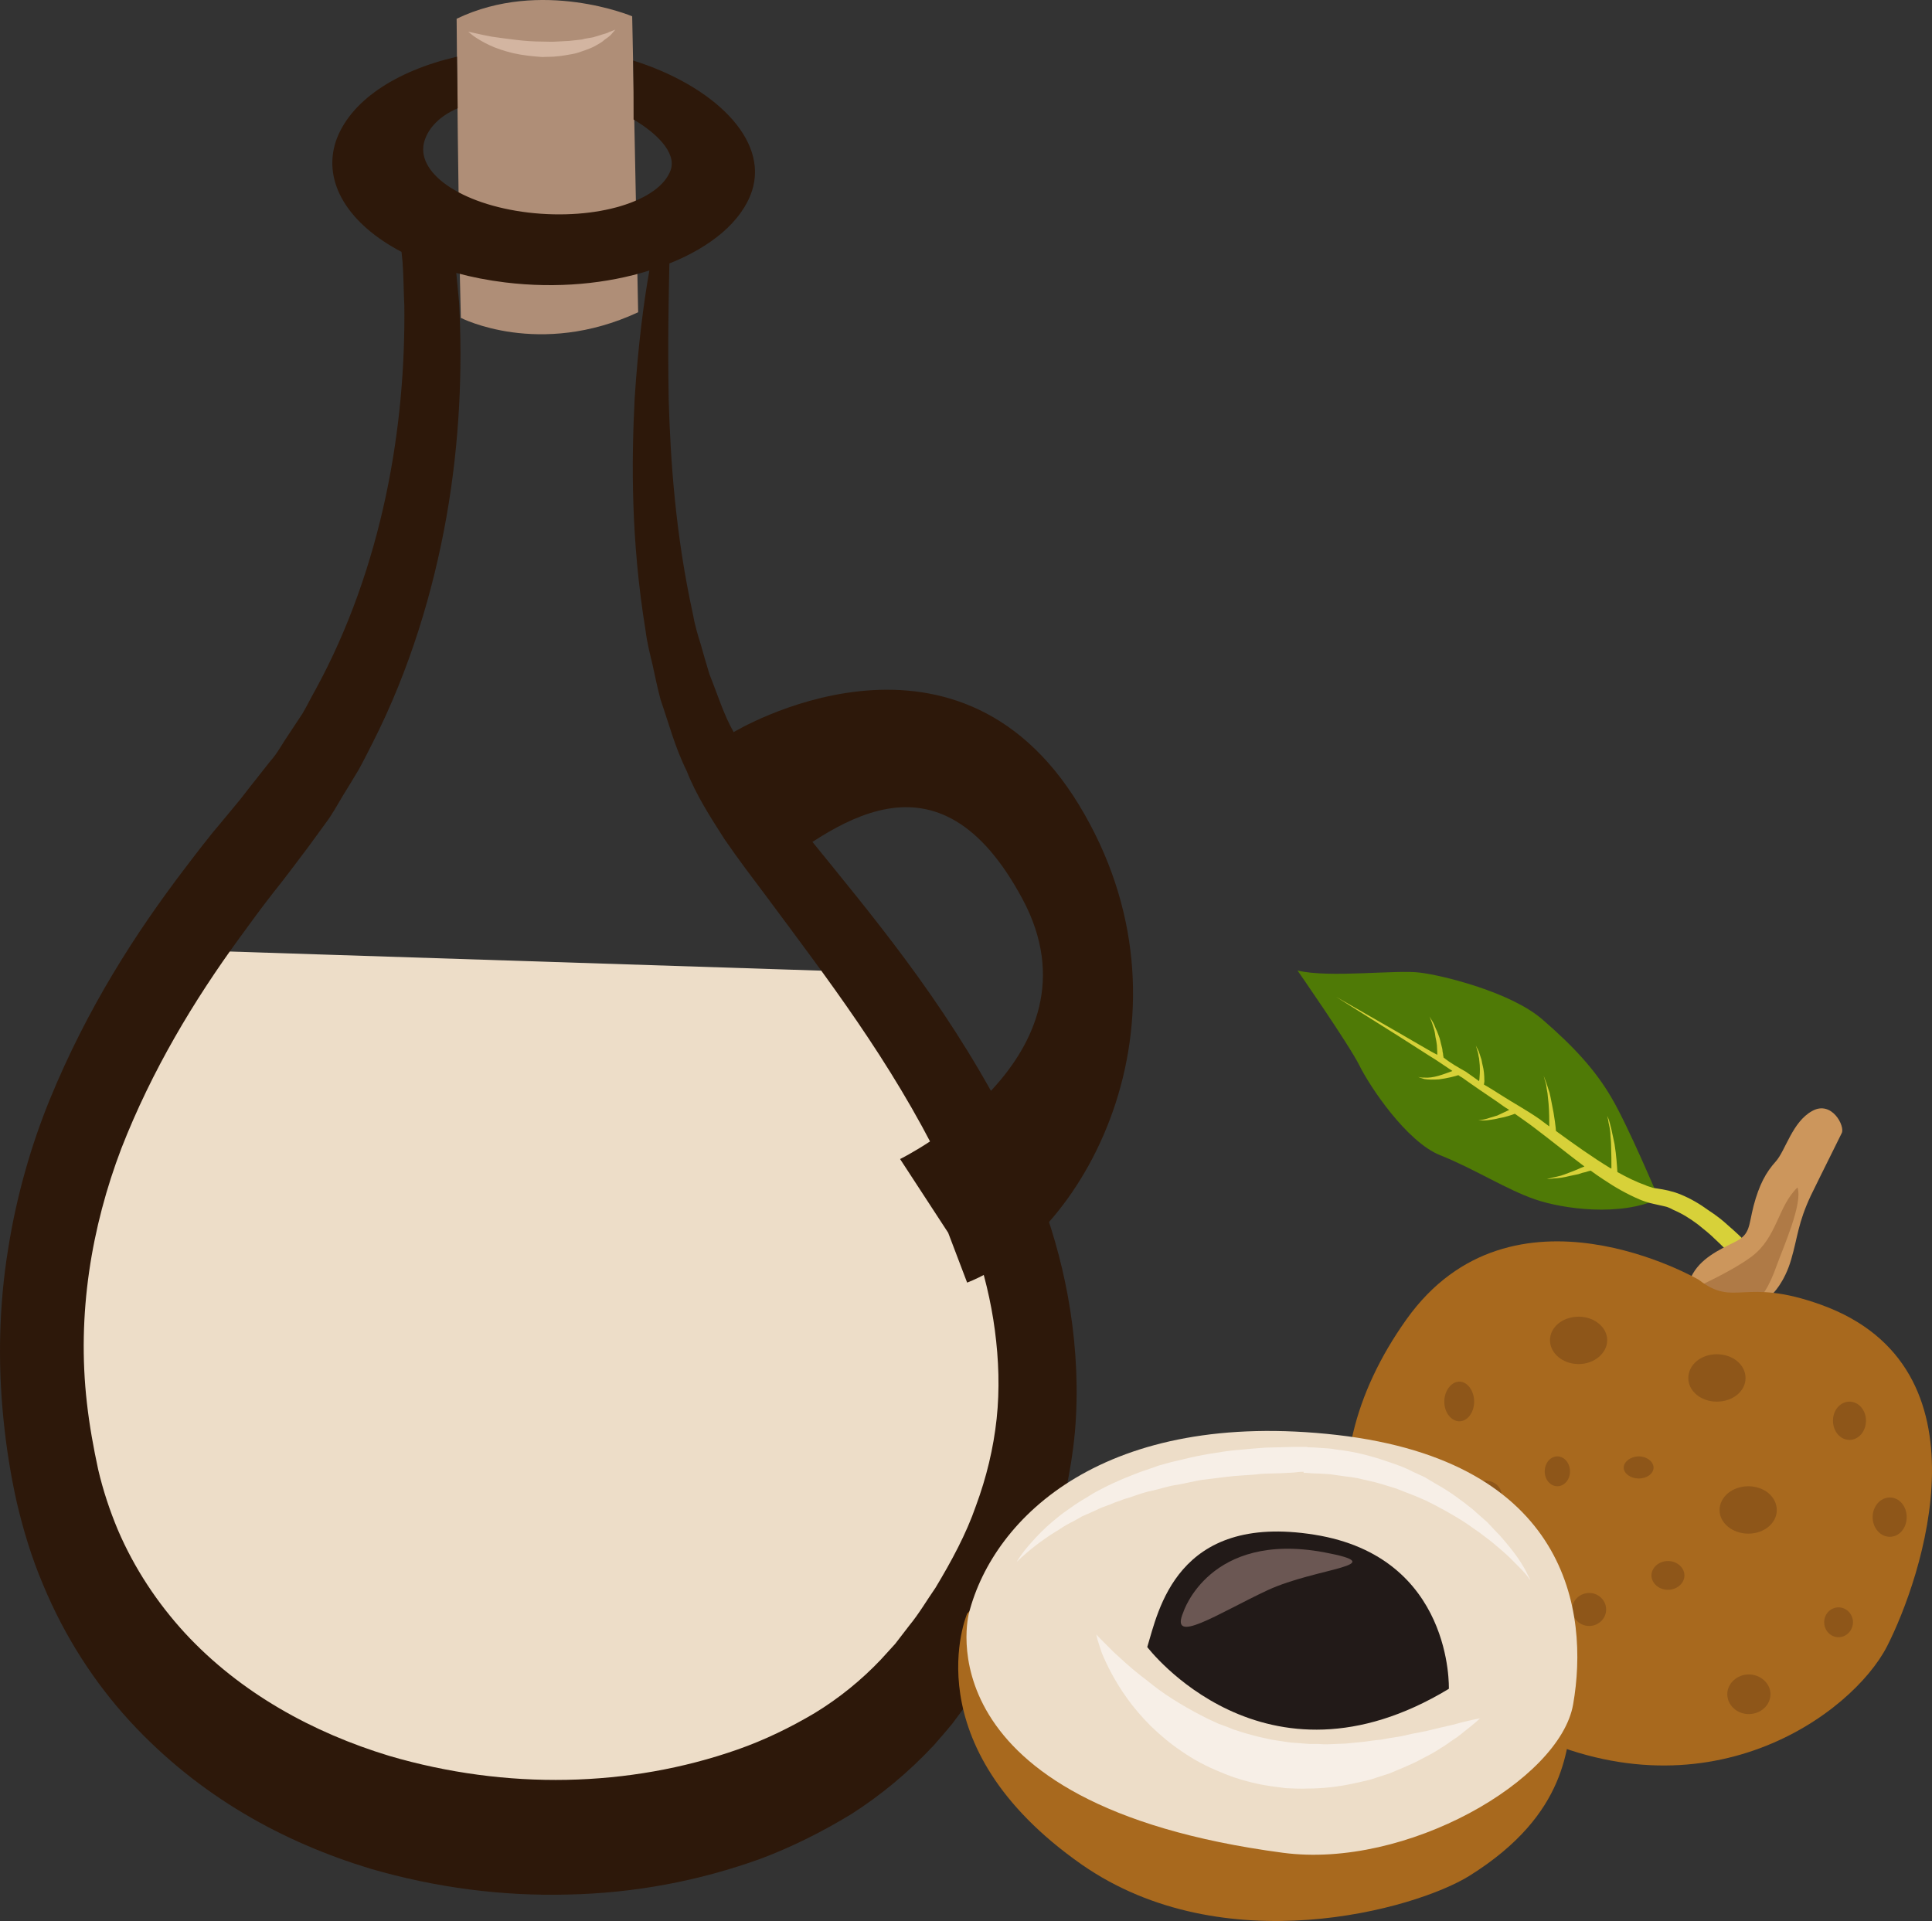<?xml version="1.0" encoding="UTF-8" standalone="no"?>
<!-- Creator: CorelDRAW Home & Student X7 -->

<svg
   xmlns:dc="http://purl.org/dc/elements/1.1/"
   xmlns:cc="http://creativecommons.org/ns#"
   xmlns:rdf="http://www.w3.org/1999/02/22-rdf-syntax-ns#"
   xmlns:svg="http://www.w3.org/2000/svg"
   xmlns="http://www.w3.org/2000/svg"
   xmlns:sodipodi="http://sodipodi.sourceforge.net/DTD/sodipodi-0.dtd"
   xmlns:inkscape="http://www.inkscape.org/namespaces/inkscape"
   xml:space="preserve"
   width="55.026mm"
   height="54.718mm"
   version="1.1"
   style="clip-rule:evenodd;fill-rule:evenodd;image-rendering:optimizeQuality;shape-rendering:geometricPrecision;text-rendering:geometricPrecision"
   viewBox="0 0 5502.6 5471.81"
   id="svg74"
   sodipodi:docname="3892.svg"
   inkscape:version="0.92.4 (5da689c313, 2019-01-14)"><rect x="0" y="0" width="5502.6" height="5471.81" fill="#333333" stroke="none"/><sodipodi:namedview
   pagecolor="#ffffff"
   bordercolor="#666666"
   borderopacity="1"
   objecttolerance="10"
   gridtolerance="10"
   guidetolerance="10"
   inkscape:pageopacity="0"
   inkscape:pageshadow="2"
   inkscape:window-width="640"
   inkscape:window-height="480"
   id="namedview76"
   showgrid="false"
   inkscape:zoom="0.2102413"
   inkscape:cx="102.59667"
   inkscape:cy="91.705495"
   inkscape:window-x="0"
   inkscape:window-y="0"
   inkscape:window-maximized="0"
   inkscape:current-layer="svg74" />
 <defs
   id="defs4">
  <style
   type="text/css"
   id="style2">
   <![CDATA[
    .fil10 {fill:#221A18;fill-rule:nonzero}
    .fil2 {fill:#2D180A;fill-rule:nonzero}
    .fil4 {fill:#4F7A06;fill-rule:nonzero}
    .fil12 {fill:#6B5753;fill-rule:nonzero}
    .fil9 {fill:#8E5619;fill-rule:nonzero}
    .fil8 {fill:#A8691E;fill-rule:nonzero}
    .fil7 {fill:#AF7A46;fill-rule:nonzero}
    .fil1 {fill:#AF8E77;fill-rule:nonzero}
    .fil6 {fill:#CC965C;fill-rule:nonzero}
    .fil3 {fill:#D3B5A1;fill-rule:nonzero}
    .fil5 {fill:#D7D139;fill-rule:nonzero}
    .fil0 {fill:#EDDDC8;fill-rule:nonzero}
    .fil11 {fill:#F7EFE7;fill-rule:nonzero}
   ]]>
  </style>
 </defs>
 <g
   id="Vrstva_x0020_1"
   transform="translate(-7785.463,-11804.565)">
  <g
   id="_814433192">
   <path
   class="fil0"
   d="m 8288,14510 c 0,0 -664,1251 -181,1889 483,637 2197,1201 2616,-411 0,0 35,-810 -488,-1415 z"
   id="path7"
   inkscape:connector-curvature="0"
   style="fill:#edddc8;fill-rule:nonzero" />
   <path
   class="fil1"
   d="m 9086,11858 c 0,0 5,608 12,852 0,0 223,115 505,-16 l -17,-843 c 0,0 -259,-109 -500,7 z"
   id="path9"
   inkscape:connector-curvature="0"
   style="fill:#af8e77;fill-rule:nonzero" />
   <path
   class="fil2"
   d="m 10624,15846 c -9,84 -29,167 -59,248 -28,81 -70,158 -115,233 -25,36 -47,74 -75,108 l -40,52 -41,45 c -55,58 -119,110 -188,152 -69,41 -143,77 -220,104 -308,108 -658,116 -992,18 -217,-66 -424,-179 -582,-350 -78,-85 -144,-184 -191,-294 -23,-55 -42,-112 -56,-172 -13,-60 -25,-126 -32,-189 -29,-253 13,-502 98,-725 87,-223 207,-422 336,-599 32,-44 64,-88 97,-130 17,-21 33,-42 49,-63 17,-23 35,-46 52,-69 17,-23 34,-47 51,-70 17,-23 31,-49 46,-74 15,-24 30,-49 45,-74 14,-25 27,-52 40,-77 105,-207 172,-429 210,-643 38,-215 46,-422 36,-611 -3,-28 -5,-56 -8,-84 44,12 90,21 139,27 147,18 291,4 411,-34 -16,89 -32,211 -42,365 -9,179 -11,402 31,660 4,33 12,65 20,98 7,33 14,66 23,100 23,66 41,136 74,202 27,69 67,131 108,195 39,57 81,112 123,168 166,224 351,464 495,757 70,146 130,306 152,474 11,83 14,168 5,252 z m 210,-307 c -34,-221 -112,-408 -195,-570 -171,-322 -371,-558 -545,-773 -43,-53 -86,-105 -126,-155 -33,-50 -68,-95 -93,-151 -29,-51 -47,-111 -69,-165 -9,-29 -17,-58 -25,-86 -9,-28 -17,-56 -22,-85 -50,-228 -64,-439 -69,-611 -3,-166 0,-296 2,-388 118,-47 206,-119 235,-206 49,-149 -112,-301 -338,-372 1,64 1,161 1,168 64,38 122,93 106,143 -31,90 -212,145 -406,122 -193,-23 -325,-115 -295,-206 12,-36 43,-69 94,-91 0,-30 -2,-117 -2,-147 -177,41 -306,128 -345,241 -39,119 38,237 187,315 1,10 2,20 3,29 3,41 3,83 5,125 2,171 -13,355 -53,543 -40,187 -105,377 -201,552 -12,21 -23,44 -36,66 -13,20 -27,41 -41,62 -14,20 -26,43 -41,62 -16,19 -31,39 -47,59 -15,19 -31,39 -47,60 -17,21 -35,42 -53,64 -36,42 -71,88 -106,134 -141,185 -278,398 -385,659 -53,130 -95,275 -119,429 -25,155 -29,318 -13,478 8,81 20,158 38,239 19,81 43,160 75,235 62,150 148,281 247,389 199,216 438,345 684,420 189,55 378,79 565,74 187,-4 371,-38 548,-102 88,-33 174,-76 258,-127 83,-53 162,-118 235,-196 18,-21 36,-41 53,-62 l 46,-62 c 32,-40 59,-87 88,-130 54,-94 105,-190 141,-299 37,-108 63,-223 74,-340 10,-117 4,-234 -13,-344 z"
   id="path11"
   inkscape:connector-curvature="0"
   style="fill:#2d180a;fill-rule:nonzero" />
   <path
   class="fil3"
   d="m 9119,11895 c 0,0 7,1 19,4 12,3 28,6 48,10 20,3 43,6 68,9 24,3 51,5 77,5 13,0 26,1 39,0 13,-1 25,-1 37,-2 13,-1 24,-3 36,-4 10,-3 21,-4 31,-6 9,-3 18,-5 26,-8 7,-2 15,-4 20,-7 11,-4 18,-7 18,-7 0,0 -5,6 -13,15 -5,5 -11,9 -18,14 -6,6 -15,11 -24,16 -10,6 -21,10 -32,14 -12,4 -24,9 -38,11 -13,2 -26,5 -41,6 -14,2 -28,1 -42,2 -28,-2 -57,-5 -83,-11 -25,-6 -49,-14 -68,-23 -19,-9 -35,-19 -45,-26 -9,-7 -15,-12 -15,-12 z"
   id="path13"
   inkscape:connector-curvature="0"
   style="fill:#d3b5a1;fill-rule:nonzero" />
   <path
   class="fil2"
   d="m 9875,13890 c 0,0 627,-380 984,208 356,587 27,1224 -319,1360 l -54,-142 -137,-210 c 0,0 590,-289 349,-740 -242,-452 -536,-217 -751,-52 l -119,-371 z"
   id="path15"
   inkscape:connector-curvature="0"
   style="fill:#2d180a;fill-rule:nonzero" />
  </g>
  <g
   id="_814429352">
   <path
   class="fil4"
   d="m 12510,15219 c 0,0 -88,-209 -135,-288 -46,-79 -108,-146 -197,-223 -89,-77 -282,-125 -348,-133 -66,-9 -259,16 -349,-6 0,0 146,210 176,270 30,61 135,218 230,256 96,38 191,99 271,126 78,27 242,50 352,-2 z"
   id="path18"
   inkscape:connector-curvature="0"
   style="fill:#4f7a06;fill-rule:nonzero" />
   <path
   class="fil5"
   d="m 12705,15293 c -14,-13 -32,-27 -55,-42 -22,-16 -48,-32 -80,-45 -8,-3 -16,-6 -25,-8 -9,-3 -18,-4 -27,-6 -7,-1 -17,-3 -25,-4 -7,-3 -15,-4 -22,-8 -26,-9 -52,-22 -79,-37 -1,-17 -3,-48 -8,-79 -2,-11 -5,-23 -7,-33 -2,-11 -5,-21 -7,-29 -2,-8 -5,-15 -7,-19 -2,-5 -3,-8 -3,-8 0,0 1,3 3,8 1,5 3,11 4,20 2,8 4,18 5,29 0,10 2,22 2,33 1,26 1,51 1,68 -1,0 -2,-1 -3,-1 -51,-31 -103,-68 -155,-106 0,-5 -4,-42 -12,-79 -2,-11 -4,-20 -6,-29 -3,-10 -6,-18 -8,-25 -5,-14 -9,-24 -9,-24 0,0 3,10 7,25 1,7 2,15 4,25 1,9 2,19 3,29 2,24 2,49 2,65 -9,-7 -19,-14 -28,-21 -36,-25 -73,-45 -109,-68 -16,-10 -31,-20 -49,-30 v 0 c 0,-4 2,-9 1,-14 0,-12 -1,-27 -5,-42 -2,-7 -2,-14 -5,-21 -2,-6 -4,-13 -6,-18 -5,-10 -8,-16 -8,-16 0,0 2,7 5,17 2,5 2,12 4,19 1,6 1,13 2,20 1,15 0,29 -1,40 0,2 -1,3 -1,5 -13,-9 -26,-19 -38,-27 -23,-13 -43,-24 -64,-41 h 1 c 0,0 0,0 -1,-4 0,-4 -1,-8 -2,-13 0,-6 -2,-12 -4,-20 -2,-7 -3,-15 -6,-22 -3,-7 -5,-15 -9,-22 -3,-7 -5,-13 -8,-18 -6,-10 -10,-17 -10,-17 0,0 3,7 7,18 2,6 4,12 6,19 2,7 3,15 4,22 2,8 3,15 4,23 0,7 1,14 1,19 0,3 0,6 0,8 -6,-3 -11,-6 -17,-9 -31,-18 -61,-35 -88,-51 -110,-63 -183,-105 -183,-105 0,0 71,45 178,112 27,17 56,36 86,55 22,13 44,29 67,44 -1,1 -2,1 -2,1 -11,4 -24,9 -38,13 -14,4 -29,6 -39,5 -6,0 -11,0 -14,-1 -3,-1 -5,-1 -5,-1 0,0 2,0 5,2 3,1 7,2 13,4 11,2 26,2 42,1 23,-3 47,-9 55,-12 4,3 7,5 11,7 32,23 66,46 100,69 11,8 22,16 34,23 -10,5 -22,10 -34,16 -7,2 -13,4 -20,6 -6,2 -12,4 -17,5 -10,2 -17,3 -17,3 0,0 7,0 18,0 5,0 11,-1 18,-2 6,-1 14,-2 21,-4 18,-3 37,-9 47,-13 18,13 36,25 53,38 49,37 97,76 145,112 0,0 -1,1 -2,1 -6,2 -12,5 -19,8 -7,3 -15,6 -23,9 -8,3 -15,6 -22,8 -8,2 -15,4 -21,5 -12,3 -20,5 -20,5 0,0 8,0 20,-2 7,0 14,-1 22,-2 7,-1 16,-3 24,-5 8,-2 16,-3 24,-5 8,-3 15,-5 21,-6 5,-2 10,-3 14,-4 12,9 24,17 36,25 34,23 68,42 103,57 9,4 19,7 29,10 9,2 16,4 26,6 8,2 15,3 22,5 6,2 13,5 20,9 26,11 49,26 69,41 19,15 36,29 48,41 13,12 23,22 30,29 6,7 9,10 9,10 l 41,-38 c 1,0 -15,-16 -44,-41 z"
   id="path20"
   inkscape:connector-curvature="0"
   style="fill:#d7d139;fill-rule:nonzero" />
   <path
   class="fil6"
   d="m 12834,15490 c 0,0 34,-32 53,-98 19,-65 19,-103 56,-182 38,-78 79,-159 88,-178 10,-19 -28,-94 -84,-63 -57,31 -76,113 -104,144 -28,31 -47,66 -63,126 -15,59 -9,81 -53,103 -44,22 -100,47 -125,100 l 40,88 151,10 z"
   id="path22"
   inkscape:connector-curvature="0"
   style="fill:#cc965c;fill-rule:nonzero" />
   <path
   class="fil7"
   d="m 12573,15491 c 64,-28 150,-69 201,-107 73,-54 75,-144 131,-197 16,45 -42,174 -58,219 -43,122 -91,159 -224,117 z"
   id="path24"
   inkscape:connector-curvature="0"
   style="fill:#af7a46;fill-rule:nonzero" />
   <path
   class="fil8"
   d="m 12624,15450 c 0,0 -532,-310 -833,113 -301,423 -211,898 320,1166 531,268 950,-42 1049,-235 98,-192 306,-795 -188,-973 -222,-80 -245,9 -348,-71 z"
   id="path26"
   inkscape:connector-curvature="0"
   style="fill:#a8691e;fill-rule:nonzero" />
   <path
   class="fil9"
   d="m 11984,15797 c 0,31 -19,56 -42,56 -23,0 -43,-25 -43,-56 0,-31 20,-57 43,-57 23,0 42,26 42,57 z"
   id="path28"
   inkscape:connector-curvature="0"
   style="fill:#8e5619;fill-rule:nonzero" />
   <path
   class="fil9"
   d="m 12062,16062 c 0,21 -21,39 -46,39 -26,0 -48,-18 -48,-39 0,-22 22,-40 48,-40 25,0 46,18 46,40 z"
   id="path30"
   inkscape:connector-curvature="0"
   style="fill:#8e5619;fill-rule:nonzero" />
   <path
   class="fil9"
   d="m 12257,15996 c 0,23 -16,42 -36,42 -20,0 -36,-19 -36,-42 0,-24 16,-43 36,-43 20,0 36,19 36,43 z"
   id="path32"
   inkscape:connector-curvature="0"
   style="fill:#8e5619;fill-rule:nonzero" />
   <path
   class="fil9"
   d="m 12495,15985 c 0,17 -19,31 -42,31 -23,0 -43,-14 -43,-31 0,-17 20,-32 43,-32 23,0 42,15 42,32 z"
   id="path34"
   inkscape:connector-curvature="0"
   style="fill:#8e5619;fill-rule:nonzero" />
   <path
   class="fil9"
   d="m 12583,16292 c 0,22 -21,41 -47,41 -26,0 -47,-19 -47,-41 0,-22 21,-41 47,-41 26,0 47,19 47,41 z"
   id="path36"
   inkscape:connector-curvature="0"
   style="fill:#8e5619;fill-rule:nonzero" />
   <path
   class="fil9"
   d="m 12360,16389 c 0,26 -22,47 -48,47 -27,0 -49,-21 -49,-47 0,-26 22,-47 49,-47 26,0 48,21 48,47 z"
   id="path38"
   inkscape:connector-curvature="0"
   style="fill:#8e5619;fill-rule:nonzero" />
   <path
   class="fil9"
   d="m 12085,16552 c 0,16 -16,28 -35,28 -19,0 -34,-12 -34,-28 0,-15 15,-28 34,-28 19,0 35,13 35,28 z"
   id="path40"
   inkscape:connector-curvature="0"
   style="fill:#8e5619;fill-rule:nonzero" />
   <path
   class="fil9"
   d="m 11906,16286 c 0,29 -28,53 -63,53 -35,0 -63,-24 -63,-53 0,-30 28,-53 63,-53 35,0 63,23 63,53 z"
   id="path42"
   inkscape:connector-curvature="0"
   style="fill:#8e5619;fill-rule:nonzero" />
   <path
   class="fil9"
   d="m 11915,16010 c 0,19 -19,34 -42,34 -23,0 -43,-15 -43,-34 0,-19 20,-35 43,-35 23,0 42,16 42,35 z"
   id="path44"
   inkscape:connector-curvature="0"
   style="fill:#8e5619;fill-rule:nonzero" />
   <path
   class="fil9"
   d="m 12828,16630 c 0,32 -28,57 -62,57 -33,0 -61,-25 -61,-57 0,-30 28,-56 61,-56 34,0 62,26 62,56 z"
   id="path46"
   inkscape:connector-curvature="0"
   style="fill:#8e5619;fill-rule:nonzero" />
   <path
   class="fil9"
   d="m 13063,16425 c 0,24 -19,43 -41,43 -23,0 -41,-19 -41,-43 0,-23 18,-42 41,-42 22,0 41,19 41,42 z"
   id="path48"
   inkscape:connector-curvature="0"
   style="fill:#8e5619;fill-rule:nonzero" />
   <path
   class="fil9"
   d="m 13216,16126 c 0,31 -21,56 -48,56 -27,0 -49,-25 -49,-56 0,-31 22,-56 49,-56 27,0 48,25 48,56 z"
   id="path50"
   inkscape:connector-curvature="0"
   style="fill:#8e5619;fill-rule:nonzero" />
   <path
   class="fil9"
   d="m 13100,15851 c 0,31 -21,55 -47,55 -26,0 -47,-24 -47,-55 0,-30 21,-54 47,-54 26,0 47,24 47,54 z"
   id="path52"
   inkscape:connector-curvature="0"
   style="fill:#8e5619;fill-rule:nonzero" />
   <path
   class="fil9"
   d="m 12846,16106 c 0,37 -36,67 -81,67 -45,0 -82,-30 -82,-67 0,-38 37,-68 82,-68 45,0 81,30 81,68 z"
   id="path54"
   inkscape:connector-curvature="0"
   style="fill:#8e5619;fill-rule:nonzero" />
   <path
   class="fil9"
   d="m 12757,15730 c 0,37 -36,67 -82,67 -45,0 -81,-30 -81,-67 0,-38 36,-68 81,-68 46,0 82,30 82,68 z"
   id="path56"
   inkscape:connector-curvature="0"
   style="fill:#8e5619;fill-rule:nonzero" />
   <path
   class="fil9"
   d="m 12363,15622 c 0,37 -37,68 -81,68 -46,0 -82,-31 -82,-68 0,-37 36,-67 82,-67 44,0 81,30 81,67 z"
   id="path58"
   inkscape:connector-curvature="0"
   style="fill:#8e5619;fill-rule:nonzero" />
   <path
   class="fil8"
   d="m 10540,16401 c 0,0 -161,374 327,715 403,280 948,128 1103,32 287,-179 277,-375 296,-469 l -1462,-324 h -221 z"
   id="path60"
   inkscape:connector-curvature="0"
   style="fill:#a8691e;fill-rule:nonzero" />
   <path
   class="fil0"
   d="m 10545,16400 c 0,0 -145,544 894,682 352,47 790,-207 827,-423 46,-263 -14,-691 -672,-767 -658,-75 -978,231 -1049,508 z"
   id="path62"
   inkscape:connector-curvature="0"
   style="fill:#edddc8;fill-rule:nonzero" />
   <path
   class="fil10"
   d="m 11053,16496 c 0,0 332,438 859,119 0,0 13,-376 -383,-439 -394,-63 -445,220 -476,320 z"
   id="path64"
   inkscape:connector-curvature="0"
   style="fill:#221a18;fill-rule:nonzero" />
   <path
   class="fil11"
   d="m 10908,16460 c 0,0 3,4 10,11 6,6 16,16 28,28 12,13 28,26 45,42 18,16 38,33 61,50 22,18 46,36 73,53 27,17 56,34 86,49 15,8 31,15 46,22 8,3 17,6 25,9 8,3 15,7 24,9 17,6 34,11 50,15 18,5 35,8 52,12 17,3 35,5 53,8 18,1 35,3 53,4 9,0 17,0 26,0 9,1 18,1 26,1 18,-1 35,-1 52,-2 17,-2 35,-3 51,-5 17,-2 33,-5 49,-6 16,-3 32,-6 47,-8 15,-2 29,-6 43,-9 15,-3 28,-5 41,-8 13,-3 25,-6 37,-9 23,-5 44,-10 61,-15 16,-4 30,-7 39,-9 10,-2 15,-3 15,-3 0,0 -4,3 -11,10 -7,6 -18,15 -32,26 -7,6 -15,12 -23,18 -9,6 -18,12 -29,20 -10,7 -21,13 -33,21 -12,7 -25,14 -39,21 -27,15 -58,27 -91,41 -17,5 -34,11 -52,17 -19,5 -38,9 -57,13 -39,8 -80,13 -122,13 -21,1 -43,0 -64,-1 -21,-3 -42,-5 -64,-9 -42,-8 -84,-20 -123,-37 -40,-16 -77,-36 -110,-59 -33,-22 -62,-47 -88,-72 -26,-26 -48,-52 -66,-77 -37,-51 -59,-97 -73,-130 -6,-17 -10,-31 -13,-40 -2,-9 -3,-14 -3,-14 z"
   id="path66"
   inkscape:connector-curvature="0"
   style="fill:#f7efe7;fill-rule:nonzero" />
   <path
   class="fil11"
   d="m 10681,16254 c 0,0 12,-23 43,-57 16,-18 35,-38 60,-59 12,-10 25,-21 40,-31 15,-11 31,-22 48,-32 8,-5 17,-10 26,-16 9,-5 18,-10 28,-15 19,-10 39,-19 60,-28 21,-8 43,-18 66,-25 11,-4 23,-8 34,-12 l 18,-5 18,-5 c 24,-5 49,-12 74,-17 25,-5 51,-9 77,-13 25,-4 51,-5 78,-8 13,-1 26,-2 39,-3 l 40,-1 39,-1 h 20 10 4 3 l 5,1 c 12,0 25,1 38,2 13,1 25,1 39,4 55,6 105,19 153,36 24,8 47,16 69,28 11,5 22,10 33,15 10,6 20,12 30,18 40,22 75,48 106,73 15,13 29,26 43,38 12,13 24,26 35,37 21,24 39,46 52,65 13,19 22,35 27,46 6,11 8,17 8,17 0,0 -1,-1 -3,-4 -1,-2 -4,-6 -8,-11 -7,-9 -20,-22 -36,-38 -15,-16 -36,-34 -60,-54 -12,-10 -25,-19 -39,-30 -14,-9 -29,-21 -45,-31 -32,-20 -67,-40 -106,-59 -10,-4 -20,-9 -30,-13 -10,-4 -21,-8 -31,-12 -11,-4 -21,-9 -32,-12 -11,-3 -22,-7 -33,-10 -22,-7 -45,-11 -69,-17 -11,-2 -23,-4 -35,-5 -12,-2 -23,-3 -35,-5 -11,-2 -25,-2 -37,-3 -13,0 -26,-1 -39,-2 h -5 -2 l -1,-1 c -1,0 2,-2 1,-2 h -1 -9 l -19,2 -38,2 -38,1 c -13,0 -26,2 -38,3 -25,2 -50,3 -75,6 -24,3 -49,6 -73,9 -24,4 -47,10 -70,14 -24,3 -46,11 -68,16 -22,4 -44,12 -64,19 -10,3 -21,6 -30,10 -10,3 -20,7 -29,11 -10,4 -20,7 -29,11 -8,4 -17,8 -26,12 -8,4 -17,7 -25,11 -8,5 -16,9 -23,13 -16,8 -30,16 -43,25 -27,16 -49,32 -66,45 -36,28 -54,47 -54,47 z"
   id="path68"
   inkscape:connector-curvature="0"
   style="fill:#f7efe7;fill-rule:nonzero" />
   <path
   class="fil12"
   d="m 11156,16396 c 0,0 74,-230 400,-170 202,38 -19,43 -160,108 -141,66 -282,160 -240,62 z"
   id="path70"
   inkscape:connector-curvature="0"
   style="fill:#6b5753;fill-rule:nonzero" />
  </g>
 </g>
</svg>